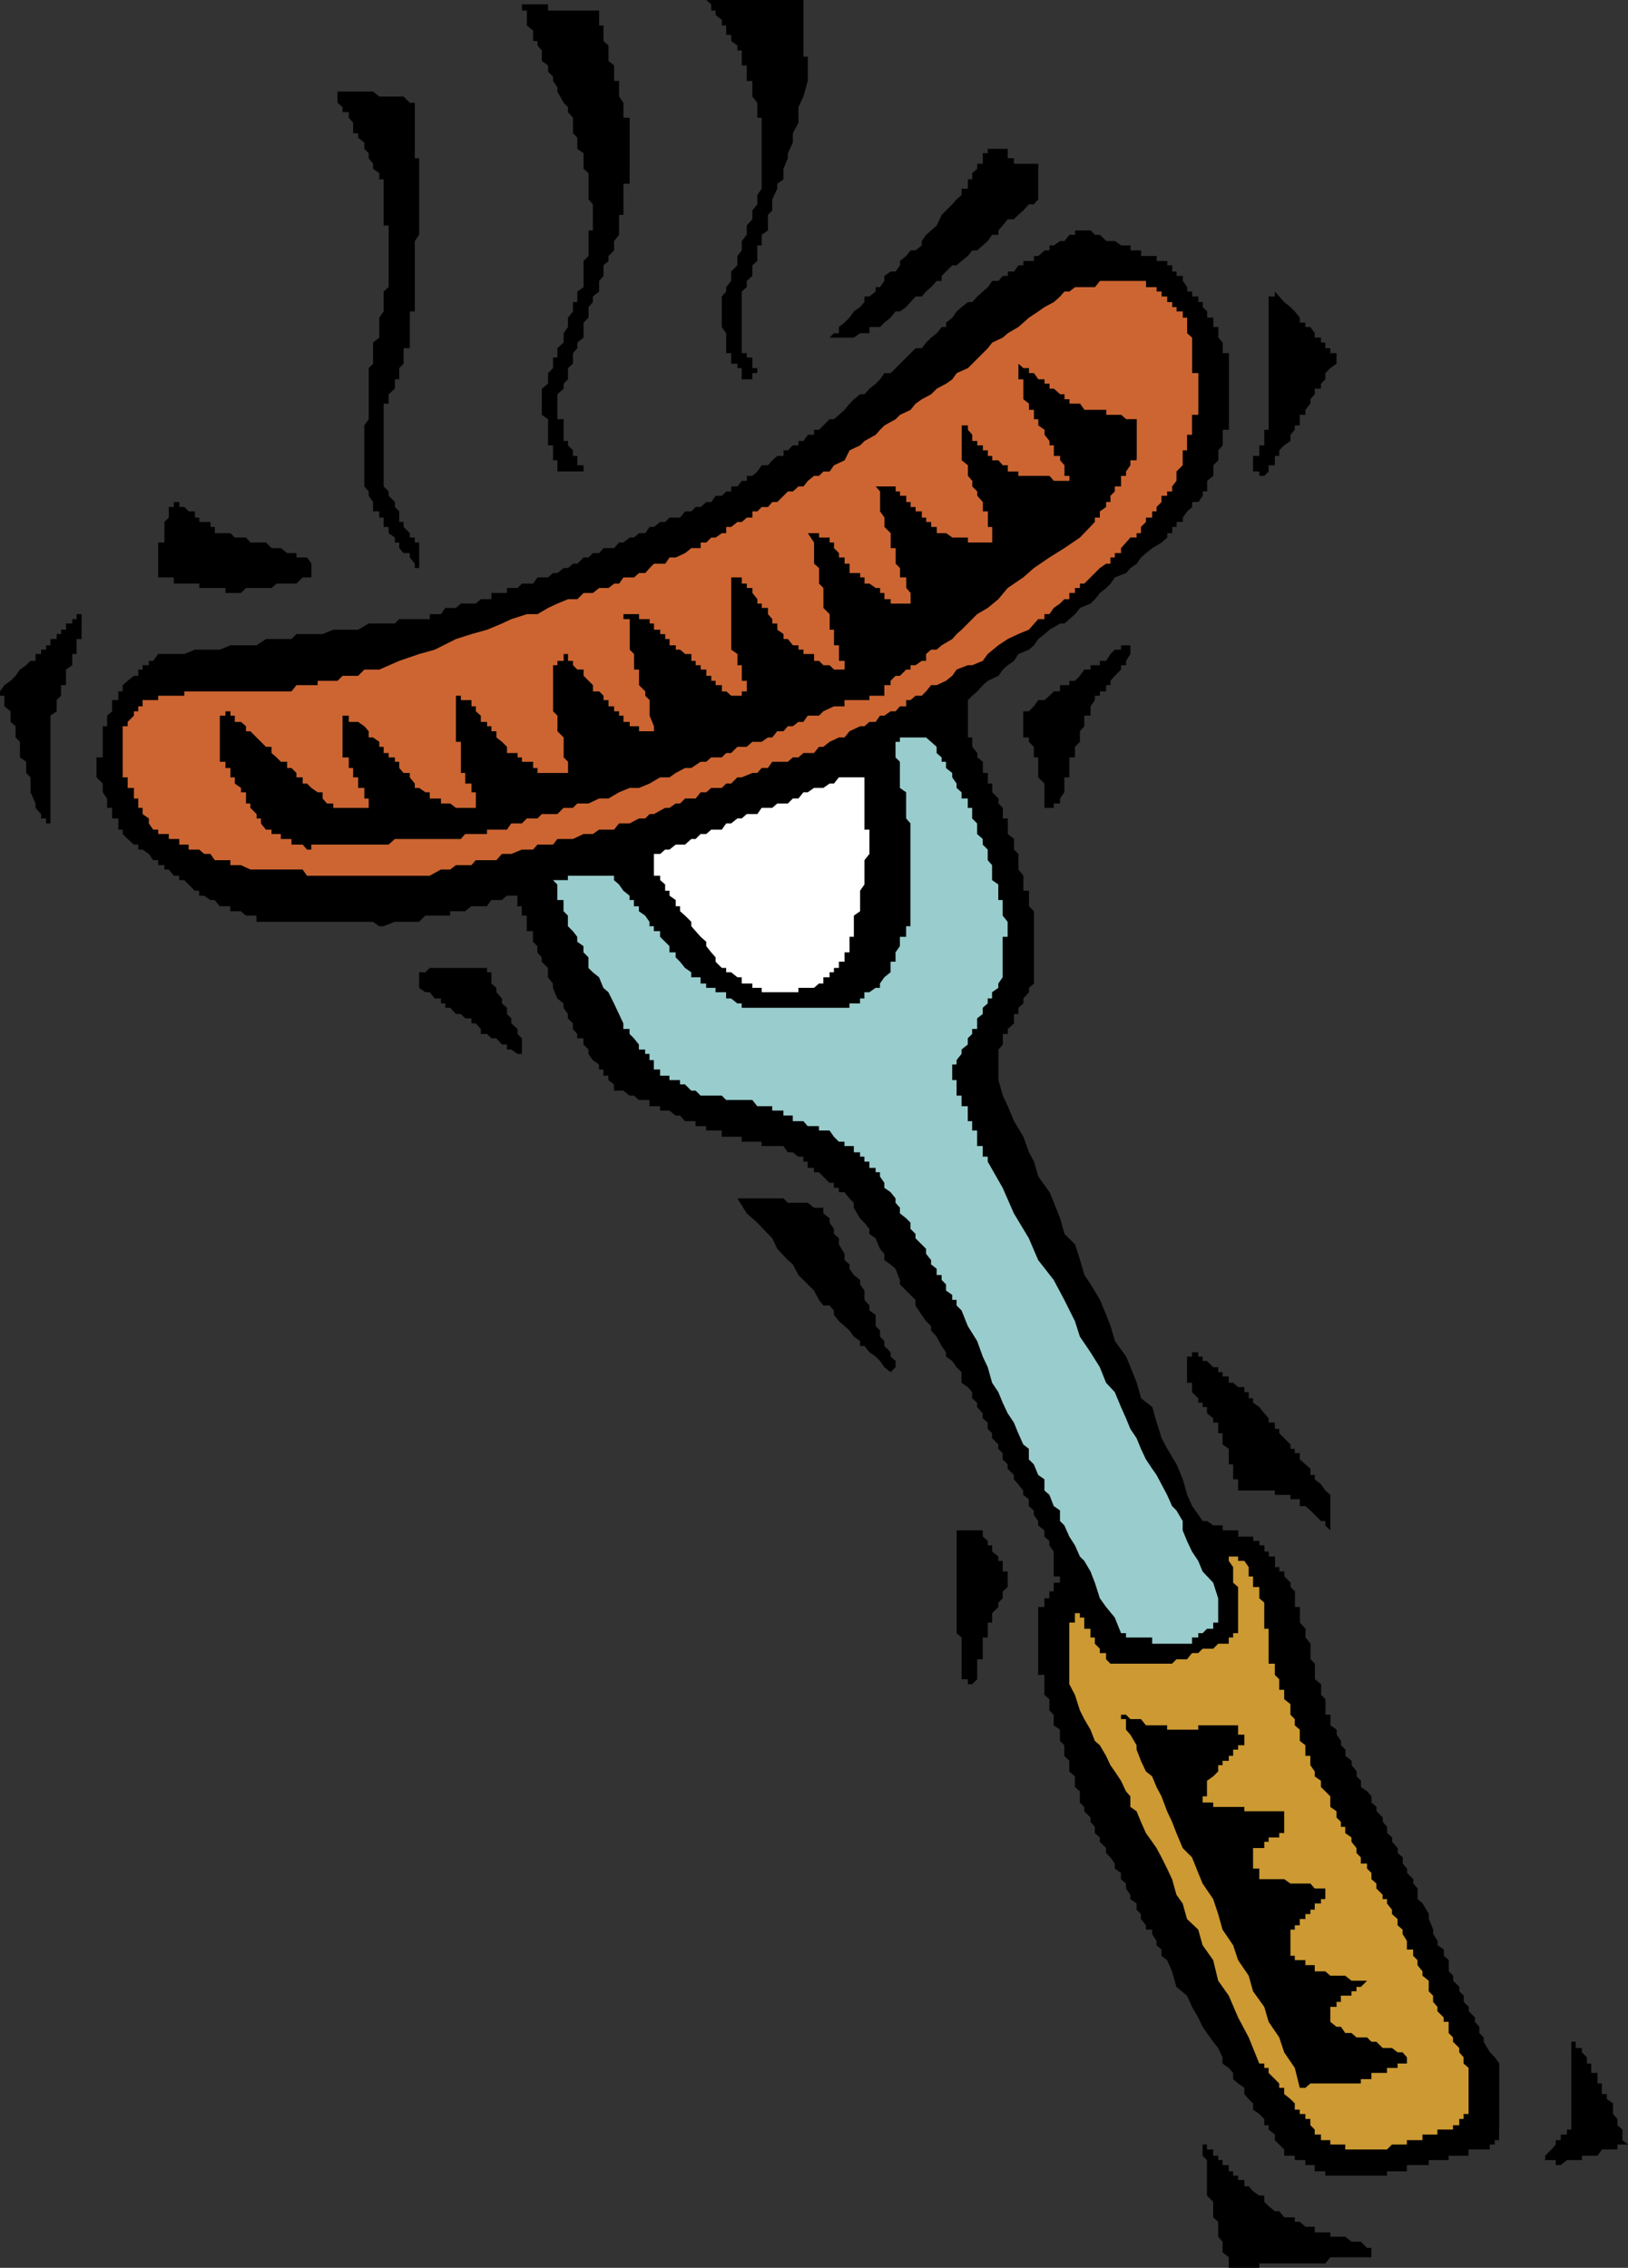 <?xml version="1.0" encoding="UTF-8" standalone="no"?>
<svg
   version="1.0"
   width="111.742mm"
   height="155.668mm"
   id="svg21"
   sodipodi:docname="Hot Dog - Grilled.wmf"
   xmlns:inkscape="http://www.inkscape.org/namespaces/inkscape"
   xmlns:sodipodi="http://sodipodi.sourceforge.net/DTD/sodipodi-0.dtd"
   xmlns="http://www.w3.org/2000/svg"
   xmlns:svg="http://www.w3.org/2000/svg">
  <rect width="100%" height="100%" fill="#333333" stroke="none"/>
  <sodipodi:namedview
     id="namedview21"
     pagecolor="#ffffff"
     bordercolor="#000000"
     borderopacity="0.25"
     inkscape:showpageshadow="2"
     inkscape:pageopacity="0.0"
     inkscape:pagecheckerboard="0"
     inkscape:deskcolor="#d1d1d1"
     inkscape:document-units="mm" />
  <defs
     id="defs1">
    <pattern
       id="WMFhbasepattern"
       patternUnits="userSpaceOnUse"
       width="6"
       height="6"
       x="0"
       y="0" />
  </defs>
  <path
     style="fill:#000000;fill-opacity:1;fill-rule:evenodd;stroke:none"
     d="m 422.333,556.358 h -1.454 -1.293 v 1.293 h -1.131 -1.616 -1.293 l -1.131,1.616 h -1.616 -1.131 -1.293 v 1.131 h -1.616 -1.131 -1.131 l -1.616,1.293 h -1.293 V 560.398 h -1.131 -1.616 -1.131 1.131 v -1.131 l 1.616,-1.616 1.131,-1.293 v -1.131 h 1.293 v -1.454 h 1.616 v -1.293 h 1.131 v -1.131 -1.616 -1.293 -1.131 -1.616 -1.131 -1.293 -1.616 -1.131 -1.131 -1.616 -1.293 -1.131 -1.616 -1.293 -1.131 -1.616 -1.131 1.131 h 1.131 v 1.616 h 1.616 v 1.131 l 1.293,1.293 v 1.616 h 1.131 v 1.131 1.293 h 1.616 v 1.616 1.131 h 1.131 v 1.131 1.616 h 1.293 v 1.293 l 1.616,1.131 v 1.616 1.131 l 1.131,1.293 v 1.616 l 1.293,1.131 v 2.747 z"
     id="path1" />
  <path
     style="fill:#000000;fill-opacity:1;fill-rule:evenodd;stroke:none"
     d="m 388.889,552.48 v 1.293 1.454 h -1.131 v 1.131 h -1.293 v 1.293 h -1.616 -1.131 -1.131 -1.616 v 1.616 h -1.293 -1.131 -1.616 -1.131 v 1.131 h -1.293 -1.616 -1.131 -1.131 v 1.293 h -1.616 -1.293 -1.131 -1.616 v 1.616 h -1.131 -1.293 -1.454 -1.293 v 1.131 h -1.131 -1.616 -1.293 -1.131 -1.616 -1.131 -1.293 -1.616 -1.131 -1.131 -1.616 -1.293 v -1.131 h -1.131 -1.616 v -1.616 h -1.131 -1.293 V 560.398 h -1.454 -1.293 v -1.131 h -1.131 -1.616 v -1.616 l -1.293,-1.293 -1.131,-1.131 v -1.454 l -1.616,-1.293 v -1.131 h -1.131 v -1.616 l -1.293,-1.293 -1.616,-1.131 v -1.616 l -1.131,-1.131 -1.131,-1.293 v -1.616 l -1.616,-1.131 -1.293,-1.131 v -1.616 l -1.131,-1.293 -1.616,-1.131 v -1.616 l -1.131,-2.424 -1.293,-1.616 -1.616,-2.262 -1.131,-1.616 -1.131,-2.424 -1.616,-2.747 -1.293,-2.909 -2.747,-2.262 -1.131,-4.04 -1.293,-2.909 -1.454,-1.131 v -1.616 l -1.293,-1.131 v -1.131 l -1.131,-1.778 v -1.131 h -1.616 v -1.131 l -1.293,-1.616 v -1.293 l -1.131,-1.131 v -1.616 l -1.616,-1.131 v -1.131 l -1.131,-1.616 v -1.293 l -1.293,-1.131 v -1.616 l -1.616,-1.131 v -1.293 l -1.131,-1.616 -1.131,-1.131 v -1.293 l -1.616,-1.616 v -1.131 l -1.293,-1.131 v -1.616 l -1.131,-1.293 v -1.131 l -1.616,-1.616 v -1.131 l -1.131,-1.131 v -1.616 -1.293 l -1.293,-1.131 v -1.616 -1.131 l -1.454,-1.293 v -1.616 -1.131 l -1.293,-1.293 v -1.616 -1.131 l -1.131,-1.131 v -1.616 -1.293 l -1.616,-1.131 v -1.616 -1.131 l -1.131,-1.131 v -1.616 -1.293 l -1.293,-1.131 v -1.293 -1.454 -1.293 -1.131 h -1.616 v -1.616 -1.293 -1.131 -1.616 -1.131 -1.293 -1.616 -1.131 -1.131 -1.616 -1.293 -1.131 -1.616 h 1.616 v -1.131 -1.131 h 1.293 v -1.778 h 1.131 v -1.131 -1.131 h 1.616 v -1.616 h -1.616 v -1.293 -1.131 -1.616 -1.131 -1.293 l -1.131,-1.616 v -1.131 l -1.293,-1.131 v -1.616 l -1.616,-1.293 v -1.131 l -1.131,-1.616 v -1.131 l -1.293,-1.131 v -1.778 l -1.454,-1.131 v -1.131 l -1.293,-1.616 -1.131,-1.293 v -1.131 l -1.616,-1.616 v -1.131 l -1.293,-1.293 v -1.616 l -1.131,-1.131 v -1.131 l -1.616,-1.616 v -1.293 l -1.131,-1.131 v -1.616 l -1.293,-1.131 v -1.293 l -1.454,-1.616 v -1.131 l -1.293,-1.131 v -1.616 l -1.131,-1.293 -1.616,-1.131 v -2.747 l -1.293,-1.293 -1.131,-1.616 -1.616,-1.131 v -1.131 l -1.131,-1.616 -1.293,-2.424 -1.454,-1.616 v -1.131 l -1.293,-1.293 -1.131,-1.616 -1.616,-2.424 v -1.454 l -1.293,-1.293 -1.131,-1.131 -1.616,-1.616 v -1.131 l -1.131,-2.909 -1.293,-1.131 -1.616,-1.131 v -1.616 l -1.131,-1.293 -1.131,-2.747 -1.616,-1.131 v -1.293 l -1.293,-1.616 -1.131,-1.131 -1.616,-2.747 v -1.293 l -1.131,-1.131 -1.293,-1.616 h -1.454 v -1.131 h -1.293 v -1.293 h -1.131 l -1.616,-1.616 -1.131,-1.131 h -1.293 v -1.131 h -1.616 v -1.616 h -1.131 v -1.293 h -1.293 l -1.454,-1.131 h -1.293 l -1.131,-1.616 h -1.616 -1.293 -1.131 -1.616 v -1.131 h -1.131 -1.293 -1.454 -1.293 v -1.293 h -1.131 -1.616 -1.293 -1.131 v -1.616 h -1.616 -1.131 -1.293 v -1.131 h -1.454 -1.293 v -1.293 h -1.131 -1.616 l -1.293,-1.454 h -1.131 l -1.616,-1.293 h -1.131 -1.293 v -1.131 h -1.616 -1.131 v -1.616 h -1.131 -1.616 l -1.293,-1.131 h -1.131 l -1.616,-1.293 h -1.131 -1.293 v -1.616 l -1.454,-1.131 v -1.131 h -1.293 v -1.616 h -1.131 v -1.293 l -1.616,-1.131 -1.131,-1.616 v -1.131 l -1.293,-1.293 v -1.616 h -1.616 v -1.131 l -1.131,-1.293 v -1.454 l -1.293,-1.293 v -1.131 l -1.131,-1.616 v -1.131 l -1.616,-1.293 -1.131,-2.747 v -1.131 l -1.293,-1.616 v -2.424 l -1.616,-1.616 v -1.131 l -1.131,-1.293 v -1.616 l -1.131,-1.131 v -1.293 -1.454 h -1.616 v -1.293 -1.131 -1.616 h -1.293 v -1.131 -1.293 h -1.131 v -1.616 -1.131 h -1.616 -1.131 l -1.293,1.131 h -1.454 -1.293 l -1.131,1.616 h -1.616 -1.293 -1.131 l -1.616,1.293 h -1.131 -1.293 -1.454 v 1.131 h -1.293 -1.131 -1.616 -1.293 -1.131 l -1.616,1.616 h -1.131 -1.293 -1.616 -1.131 -1.131 l -2.908,1.131 h -1.131 l -1.616,-1.131 h -1.131 -1.131 -1.616 -1.293 -1.131 -1.616 -1.293 -1.131 -1.616 -1.131 -1.293 -1.616 -1.131 -1.131 -1.616 -1.293 -1.131 -1.616 -1.131 -1.293 -1.454 -1.293 -1.131 v -1.616 h -1.616 -1.131 l -1.293,-1.131 h -1.616 -1.131 v -1.293 h -1.293 -1.454 l -1.293,-1.616 h -1.131 l -1.616,-1.131 h -1.293 v -1.293 h -1.131 l -1.616,-1.616 -1.131,-1.131 h -1.293 v -1.131 H 45.077 L 43.784,225.581 H 42.653 v -1.131 h -1.616 v -1.293 h -1.293 l -1.131,-1.616 -1.616,-1.131 h -1.131 v -1.293 h -1.131 l -1.616,-1.454 -1.293,-1.293 v -1.131 h -1.131 v -1.616 -1.293 h -1.616 v -1.131 -1.616 h -1.293 v -1.131 -1.293 l -1.131,-1.616 v -1.131 -1.131 l -1.616,-1.616 v -1.131 -1.293 -1.616 -1.131 h 1.616 v -1.131 -1.616 -1.293 -1.131 -1.616 -1.293 h 1.131 v -1.131 -1.616 l 1.293,-1.131 v -1.293 -1.616 h 1.616 v -1.131 -1.131 h 1.131 v -1.616 l 1.293,-1.131 1.616,-1.293 h 1.131 v -1.616 h 1.131 v -1.131 h 1.616 v -1.131 h 1.131 l 1.293,-1.778 h 2.747 2.747 1.293 l 2.747,-1.131 h 2.423 1.616 2.423 l 2.747,-1.131 h 1.131 2.908 2.747 l 2.423,-1.616 h 1.454 2.423 2.747 l 1.293,-1.293 h 2.747 2.747 1.293 l 2.747,-1.131 h 2.423 1.616 2.423 l 2.747,-1.616 h 1.131 2.747 2.908 l 1.131,-1.131 h 2.747 2.423 2.747 v -1.293 h 1.293 1.616 l 1.131,-1.616 h 1.293 1.454 l 1.293,-1.131 h 1.131 1.616 1.131 l 1.293,-1.131 h 1.616 1.131 v -1.616 h 1.293 1.454 1.293 v -1.293 h 1.131 1.616 l 1.131,-1.131 h 1.293 1.616 l 1.131,-1.616 h 1.131 1.616 l 1.293,-1.131 h 1.131 l 1.616,-1.293 h 1.131 l 1.293,-1.131 h 1.131 l 1.616,-1.616 h 1.293 l 1.131,-1.131 h 1.616 l 1.131,-1.293 h 2.747 l 1.293,-1.454 h 1.131 l 1.616,-1.293 h 1.131 l 1.293,-1.131 h 1.616 l 1.131,-1.616 h 1.131 l 1.616,-1.293 h 1.293 l 1.131,-1.131 h 2.747 l 1.293,-1.616 h 1.616 l 1.131,-1.131 h 1.293 l 1.454,-1.293 h 1.293 l 1.131,-1.616 h 1.616 l 1.131,-1.131 h 1.293 v -1.293 h 1.616 l 1.131,-1.454 h 1.293 v -1.293 h 1.454 l 1.293,-1.131 1.131,-1.616 h 1.616 l 1.131,-1.293 1.293,-1.131 h 1.616 v -1.454 h 1.131 l 1.293,-1.293 h 1.454 v -1.131 h 1.293 l 1.131,-1.616 h 1.616 v -1.293 h 1.293 l 1.131,-1.131 1.616,-1.616 h 1.131 l 1.293,-1.131 1.454,-1.293 1.293,-1.616 1.131,-1.131 1.616,-1.293 h 1.131 l 1.293,-1.454 1.616,-1.293 1.131,-1.131 1.131,-1.616 h 1.616 l 1.293,-1.293 1.131,-1.131 1.616,-1.616 1.131,-1.131 1.293,-1.293 h 1.616 l 1.131,-1.454 1.293,-1.293 1.454,-1.131 1.293,-1.616 h 1.131 v -1.131 l 1.616,-1.293 1.131,-1.616 1.293,-1.131 1.616,-1.293 h 1.131 l 1.293,-1.454 1.454,-1.293 1.293,-1.131 1.131,-1.616 h 1.616 l 1.131,-1.293 h 1.293 v -1.131 h 1.616 l 1.131,-1.616 h 1.293 v -1.131 h 1.454 1.293 V 66.414 h 1.131 l 1.616,-1.454 h 1.293 v -1.293 h 1.131 l 1.616,-1.131 h 1.131 l 1.293,-1.616 h 1.454 v -1.131 h 1.293 1.131 1.616 l 1.131,1.131 h 1.293 l 1.616,1.616 h 1.131 1.131 l 1.616,1.131 h 1.293 1.131 v 1.293 h 1.616 1.131 v 1.454 h 1.293 1.616 1.131 v 1.293 h 1.293 1.454 v 1.131 h 1.293 v 1.616 h 1.131 v 1.131 h 1.616 v 1.293 l 1.131,1.616 v 1.131 h 1.293 v 1.293 h 1.616 v 1.454 h 1.131 v 1.293 l 1.131,1.131 v 1.616 h 1.616 v 1.293 1.131 h 1.293 v 1.616 1.131 l 1.131,1.293 v 1.454 1.293 h 1.616 v 1.131 1.616 1.131 1.293 1.616 1.131 1.293 1.454 1.293 1.131 1.616 1.293 1.131 1.616 1.131 h -1.616 v 1.293 1.616 1.131 l -1.131,1.293 v 1.454 1.131 l -1.293,1.293 v 1.616 1.131 l -1.616,1.293 v 1.454 1.293 h -1.131 v 1.131 l -1.131,1.616 h -1.616 v 1.293 l -1.293,1.131 -1.131,1.616 v 1.131 h -1.616 v 1.293 h -1.131 v 1.616 h -1.293 v 1.131 l -1.454,1.293 -2.423,1.454 -1.616,1.293 -1.293,1.131 -1.131,1.616 -1.616,1.131 -1.131,1.293 -2.908,1.131 -1.131,1.616 -1.131,1.131 -1.616,1.293 -1.293,1.616 -1.131,1.131 -2.747,1.131 -1.293,1.616 -1.454,1.293 -1.293,1.131 h -1.131 l -2.747,1.616 -1.293,1.131 -1.616,1.293 -1.131,1.616 -1.293,1.131 -2.747,1.131 -1.131,1.778 -1.616,1.131 -1.293,1.131 -1.131,1.616 -2.747,1.293 -1.293,1.131 -1.454,1.616 -1.293,1.131 -1.131,1.131 v 1.616 1.293 1.131 1.616 1.131 1.293 1.616 h 1.131 v 1.131 1.293 l 1.293,1.616 v 1.131 l 1.454,1.131 v 1.616 1.293 h 1.293 v 1.131 1.616 h 1.131 v 1.131 1.131 l 1.616,1.616 v 1.293 l 1.131,1.131 v 1.616 1.131 h 1.293 v 1.293 1.616 1.131 l 1.616,1.293 v 1.454 1.293 l 1.131,1.131 v 1.616 1.293 1.131 l 1.293,1.616 v 1.131 1.131 1.616 h 1.454 v 1.293 1.131 1.616 l 1.293,1.293 v 1.131 1.616 1.131 1.293 1.454 1.293 1.131 1.616 1.293 1.131 1.616 1.131 1.293 1.616 l -1.293,1.131 v 1.131 l -1.454,1.616 v 1.293 l -1.293,1.131 v 1.616 h -1.131 v 1.131 1.293 l -1.616,1.454 v 1.293 h -1.293 v 1.131 1.616 l -1.131,1.293 v 1.131 1.616 1.131 1.293 1.616 1.131 l 1.131,4.04 1.293,2.747 1.616,3.878 2.423,4.04 1.454,4.04 1.293,2.424 1.131,3.878 2.908,4.04 1.131,2.747 1.616,4.04 1.131,4.04 2.747,2.747 1.293,4.04 1.131,3.878 1.616,2.424 2.423,4.04 1.616,3.878 1.131,2.909 1.131,3.878 2.908,4.04 1.131,2.747 1.616,4.04 1.131,4.04 2.908,2.262 1.131,4.04 1.293,4.04 1.454,2.747 2.423,4.04 1.616,3.878 1.131,4.04 1.293,2.909 2.747,3.878 h 1.131 l 1.616,1.131 h 1.293 1.131 v 1.293 h 1.616 1.131 1.293 v 1.616 h 1.616 1.131 1.131 v 1.131 h 1.616 v 1.131 h 1.293 v 1.616 h 1.131 v 1.293 h 1.616 v 1.131 1.616 h 1.131 v 1.131 h 1.293 v 1.293 l 1.616,1.616 v 1.131 l 1.131,1.131 v 1.778 1.131 1.131 h 1.293 v 1.616 1.131 1.293 l 1.454,1.616 v 1.131 1.131 l 1.293,1.616 v 1.293 1.131 1.616 l 1.131,1.131 v 1.293 1.616 1.131 l 1.616,1.293 v 1.454 1.293 l 1.131,1.131 v 1.293 1.616 1.131 h 1.293 v 1.131 1.616 l 1.616,1.131 v 1.293 l 1.131,1.616 v 1.131 l 1.131,1.131 v 1.616 l 1.616,1.293 v 1.131 l 1.293,1.616 v 1.293 l 1.131,1.131 v 1.616 l 1.616,1.131 1.131,1.293 v 1.616 l 1.293,1.131 v 1.131 l 1.616,1.616 v 1.131 l 1.131,1.293 v 1.616 l 1.293,1.131 v 1.131 l 1.454,1.616 v 1.293 l 1.293,1.131 v 1.616 l 1.131,1.293 v 1.131 l 1.616,1.616 v 1.131 l 1.131,1.293 v 2.747 l 1.293,1.131 1.616,2.747 v 1.293 l 1.131,2.747 v 1.131 l 1.131,1.778 v 1.131 l 1.616,1.131 v 1.616 l 1.293,1.131 v 1.293 1.616 l 1.131,1.131 v 1.293 l 1.616,1.616 v 1.131 l 1.131,1.131 v 1.616 l 1.293,1.293 v 1.131 l 1.616,1.616 v 1.131 l 1.131,1.293 v 1.616 l 1.131,1.131 v 1.131 l 1.616,2.747 1.293,1.293 1.131,1.616 v 2.424 1.616 1.131 1.131 1.616 1.293 1.131 1.616 1.131 1.293 1.616 z"
     id="path2" />
  <path
     style="fill:#cc9932;fill-opacity:1;fill-rule:evenodd;stroke:none"
     d="m 380.973,548.44 h -1.293 v 1.293 h -1.131 v 1.616 h -1.616 v 1.131 h -1.131 -1.293 -1.616 v 1.293 h -1.131 -1.131 -1.616 v 1.454 h -1.293 -1.131 -1.616 v 1.131 h -1.131 -1.293 -1.454 l -1.293,1.293 h -1.131 -1.616 -1.293 -1.131 -1.616 -1.131 -1.293 -1.616 v -1.293 h -1.131 -1.131 -1.616 v -1.131 h -1.293 -1.131 v -1.454 h -1.616 v -1.293 l -1.131,-1.131 v -1.616 h -1.293 v -1.293 h -1.454 v -1.131 h -1.293 v -1.616 l -1.131,-1.131 -1.616,-1.293 v -1.616 h -1.293 v -1.131 l -1.131,-1.131 -1.616,-1.616 v -1.293 h -1.131 v -1.131 h -1.293 l -2.747,-6.787 -2.747,-5.171 -2.423,-5.656 -2.747,-3.878 -1.293,-5.333 -2.747,-3.878 -1.131,-4.04 -2.908,-2.747 -1.131,-4.04 -1.616,-2.262 -1.131,-4.04 -1.293,-2.747 -1.454,-2.909 -1.293,-2.424 -1.131,-1.616 -1.616,-2.262 -1.293,-2.909 -1.131,-2.747 -1.616,-1.131 v -2.747 l -1.131,-1.293 -1.293,-2.747 -1.616,-2.424 -1.131,-1.616 -1.131,-2.424 -1.616,-2.747 -1.293,-1.131 -1.131,-2.909 -1.616,-2.747 -1.131,-2.262 -1.293,-4.04 -1.454,-2.747 v -1.293 -1.131 -1.616 -1.293 -1.131 -1.616 -1.131 -1.293 -1.616 -1.131 -1.131 -1.616 h 1.454 v -1.293 -1.131 h 1.293 v 1.131 h 1.131 v 1.293 1.616 h 1.616 v 1.131 1.131 h 1.131 v 1.616 l 1.293,1.293 v 1.131 h 1.616 v 1.616 l 1.131,1.131 h 1.131 1.616 1.293 1.131 1.616 1.131 1.293 1.616 1.131 1.293 1.454 1.293 l 1.131,-1.131 h 1.616 1.131 l 1.293,-1.616 h 1.616 l 1.131,-1.131 h 1.131 1.616 l 1.293,-1.293 h 1.131 1.616 v -1.616 h 1.131 v -1.131 h 1.293 v -1.131 -1.616 -1.293 -1.131 -1.616 -1.131 -1.131 -1.778 -1.131 l -1.293,-1.131 v -1.616 -1.293 -1.131 l -1.131,-1.616 v -1.131 h 1.131 1.293 v 1.131 h 1.616 l 1.131,1.616 v 1.131 1.293 h 1.131 v 1.616 1.131 h 1.616 v 1.131 1.778 l 1.293,1.131 v 1.131 1.616 1.131 1.293 1.616 h 1.131 v 1.131 1.131 1.616 1.293 1.131 1.616 1.131 h 1.616 v 1.293 1.616 l 1.131,1.131 v 1.293 1.454 h 1.293 v 1.293 1.131 l 1.616,1.293 v 1.616 1.131 l 1.131,1.131 v 1.616 l 1.293,1.131 v 1.293 1.616 l 1.454,1.131 v 1.131 1.616 h 1.293 v 1.293 1.131 l 1.131,1.616 v 1.293 l 1.616,1.131 v 1.616 l 1.131,1.131 1.293,1.293 v 1.616 1.131 l 1.616,1.131 v 1.616 l 1.131,1.131 v 1.293 h 1.131 v 1.616 l 1.616,1.131 v 1.131 l 1.293,1.616 v 1.293 l 1.131,1.131 v 1.616 h 1.616 v 1.293 l 1.131,1.131 v 1.616 l 1.293,1.131 v 1.293 l 1.616,1.616 v 1.131 h 1.131 v 1.131 l 1.293,1.616 v 1.131 l 1.454,1.293 v 1.616 l 1.293,1.131 v 1.131 l 1.131,1.778 v 1.131 1.131 h 1.616 v 1.616 l 1.131,1.131 v 1.293 l 1.293,1.616 v 1.131 l 1.616,1.293 v 1.616 1.131 l 1.131,1.131 v 1.616 l 1.131,1.293 v 1.131 l 1.616,1.616 v 1.131 h 1.293 v 1.293 1.616 l 1.131,1.131 v 1.131 l 1.616,1.616 v 1.131 l 1.131,1.293 v 1.616 l 1.293,1.131 v 1.293 1.616 1.131 1.131 1.616 1.293 1.131 1.616 z"
     id="path3" />
  <path
     style="fill:#000000;fill-opacity:1;fill-rule:evenodd;stroke:none"
     d="m 363.847,535.351 h -1.293 v 1.131 h -1.454 -1.293 v 1.293 h -1.131 -1.616 -1.293 v 1.616 h -1.131 -1.616 v 1.131 h -1.131 -1.293 -1.616 -1.131 -1.131 -1.616 -1.293 -1.131 -1.616 -1.131 l -1.293,1.131 h -1.454 l -1.293,-5.171 -2.747,-4.04 -1.293,-3.878 -2.747,-4.04 -1.131,-3.878 -2.908,-4.04 -1.131,-4.04 -2.747,-4.04 -1.293,-3.878 -2.747,-4.04 -1.131,-4.04 -1.293,-3.878 -2.747,-4.04 -1.131,-2.747 -1.616,-4.04 -2.423,-2.424 -1.616,-3.878 -1.131,-2.909 -1.293,-2.747 -1.454,-3.878 -1.293,-2.424 -1.131,-2.747 -1.616,-1.293 -1.293,-2.747 -1.131,-2.909 v -1.131 l -1.616,-2.747 -1.131,-1.293 v -1.131 -1.616 h -1.293 v -1.131 h 1.293 l 1.131,1.131 h 1.616 1.131 l 1.293,1.616 h 1.616 1.131 1.293 1.454 v 1.131 h 1.293 1.131 1.616 1.131 1.293 1.616 v -1.131 h 1.131 1.131 1.616 1.293 1.131 1.616 1.131 1.293 v 1.131 1.293 h 1.616 v 1.616 1.131 h -1.616 v 1.131 h -1.293 v 1.616 h -1.131 v 1.293 h -1.616 v 1.131 h -1.131 v 1.616 l -1.293,1.293 -1.616,1.131 v 1.616 1.131 1.293 h -1.131 v 1.616 h 1.131 1.616 v 1.131 h 1.293 1.131 1.616 1.131 1.293 1.616 v 1.131 h 1.131 1.131 1.616 1.293 1.131 1.616 1.131 1.293 v 1.616 1.131 1.293 1.616 h -1.293 v 1.131 h -1.131 -1.616 v 1.131 h -1.131 v 1.616 h -1.293 -1.616 v 1.293 1.131 1.616 1.293 h 1.616 v 1.131 1.616 h 1.293 1.131 1.616 1.131 1.293 l 1.616,1.131 h 1.131 1.293 1.454 1.293 l 1.131,1.293 h 1.616 1.131 v 1.616 1.131 h -1.131 v 1.131 h -1.616 v 1.616 h -1.131 v 1.131 h -1.293 v 1.293 h -1.454 v 1.616 h -1.293 v 1.131 h -1.131 v 1.131 1.778 1.131 1.131 1.616 h 1.131 v 1.131 h 1.293 1.454 v 1.293 h 1.293 1.131 v 1.616 h 1.616 1.131 l 1.293,1.131 h 1.616 1.131 1.131 l 1.616,1.293 h 1.293 1.131 1.616 l -1.616,1.616 h -1.131 v 1.131 h -1.293 v 1.131 h -1.616 -1.131 v 1.616 h -1.131 v 1.293 h -1.616 v 1.131 1.616 1.131 l 1.616,1.293 h 1.131 l 1.131,1.616 h 1.616 l 1.293,1.131 h 1.131 1.616 l 1.131,1.131 h 1.293 l 1.616,1.616 h 1.131 1.293 l 1.454,1.131 h 1.293 l 1.131,1.293 v 1.616 z"
     id="path4" />
  <path
     style="fill:#000000;fill-opacity:1;fill-rule:evenodd;stroke:none"
     d="m 355.768,585.606 h -1.131 -1.616 -1.131 -1.293 -1.616 -1.131 -1.131 -1.616 l -1.293,1.616 h -1.131 -1.616 -1.131 -1.293 -1.454 -1.293 -1.131 -1.616 -1.293 -1.131 -1.616 -1.131 -1.293 v 1.131 h -1.616 -1.131 -1.131 -1.616 -1.293 -1.131 v -1.131 -1.616 l -1.616,-1.293 v -1.131 -1.616 l -1.131,-1.293 v -1.131 -1.454 -1.293 l -1.293,-1.131 v -1.616 -1.293 -1.131 l -1.616,-1.616 v -1.131 -1.293 -1.616 -1.131 -1.131 -1.616 -1.293 l -1.131,-1.131 v -1.616 -1.293 -1.131 1.131 h 1.131 v 1.293 h 1.616 v 1.616 h 1.293 v 1.131 h 1.131 v 1.293 h 1.616 v 1.616 h 1.131 v 1.131 h 1.293 v 1.131 h 1.616 v 1.616 h 1.131 l 1.131,1.293 1.616,1.131 h 1.293 v 1.616 l 1.131,1.131 1.616,1.293 h 1.131 l 1.293,1.616 h 1.616 1.131 v 1.131 h 1.293 l 1.454,1.293 h 1.293 1.131 v 1.454 h 1.616 1.131 1.293 v 1.131 h 1.616 1.131 1.131 l 1.616,1.293 h 1.293 1.131 l 1.616,1.616 h 1.131 v 1.131 z"
     id="path5" />
  <path
     style="fill:#000000;fill-opacity:1;fill-rule:evenodd;stroke:none"
     d="m 345.105,397.029 -1.293,-1.293 v -1.131 h -1.131 l -1.616,-1.616 -1.131,-1.131 -1.293,-1.131 h -1.454 v -1.778 h -1.293 -1.131 v -1.131 h -1.616 -1.293 -1.131 v -1.131 h -1.616 -1.131 -1.293 -1.616 -1.131 -1.131 -1.616 v -1.616 -1.293 h -1.293 v -1.131 -1.616 -1.131 h -1.131 v -1.293 -1.616 -1.131 l -1.616,-1.131 v -1.616 -1.293 h -1.131 v -1.131 -1.616 h -1.293 v -1.131 l -1.616,-1.293 v -1.616 h -1.131 v -1.131 h -1.131 v -1.131 l -1.616,-1.616 v -1.293 -1.131 h -1.293 v -1.616 -1.131 -1.293 -1.616 -1.131 h 1.293 v -1.131 h 1.616 v 1.131 h 1.131 v 1.131 h 1.131 l 1.616,1.616 h 1.293 v 1.293 h 1.131 v 1.131 h 1.616 v 1.616 h 1.131 l 1.293,1.131 h 1.616 v 1.293 h 1.131 v 1.616 h 1.131 v 1.131 l 1.616,1.131 1.293,1.616 1.131,1.293 v 1.131 h 1.616 v 1.616 h 1.131 v 1.131 l 1.293,1.293 1.616,1.616 v 1.131 h 1.131 v 1.131 h 1.293 v 1.616 l 1.454,1.293 1.293,1.131 v 1.616 h 1.131 v 1.131 l 1.616,1.293 1.131,1.616 1.293,1.131 v 1.131 1.778 1.131 1.131 1.616 1.131 z"
     id="path6" />
  <path
     style="fill:#000000;fill-opacity:1;fill-rule:evenodd;stroke:none"
     d="m 346.721,94.369 -1.616,1.131 -1.293,1.293 v 1.616 l -1.131,1.131 v 1.293 h -1.616 v 1.454 l -1.131,1.293 v 1.131 l -1.293,1.616 v 1.293 h -1.454 v 1.131 1.616 h -1.293 v 1.131 l -1.131,1.293 v 1.616 l -1.616,1.131 -1.293,1.293 v 1.454 h -1.131 v 1.131 1.293 h -1.616 v 1.616 l -1.131,1.131 h -1.293 v -1.131 h -1.616 -1.131 1.131 v -1.616 -1.293 -1.131 h 1.616 v -1.454 -1.293 h 1.293 v -1.131 -1.616 -1.293 h 1.131 v -1.131 -1.616 -1.131 -1.293 -1.616 -1.131 -1.293 -1.454 -1.293 -1.131 -1.616 -1.293 -1.131 -1.616 -1.131 -1.293 -1.454 -1.293 -1.131 -1.616 -1.131 -1.293 -1.616 -1.131 -1.293 -1.454 h 1.616 v -1.293 l 1.131,1.293 1.293,1.454 1.616,1.293 1.131,1.131 1.293,1.616 v 1.293 h 1.454 v 1.131 h 1.293 l 1.131,1.616 v 1.131 h 1.616 v 1.293 h 1.131 v 1.454 h 1.293 v 1.293 h 1.616 v 1.131 z"
     id="path7" />
  <path
     style="fill:#99cccc;fill-opacity:1;fill-rule:evenodd;stroke:none"
     d="m 316.023,420.945 h -1.293 v 1.616 h -1.616 l -1.131,1.131 h -1.131 v 1.131 h -1.616 v 1.616 h -1.293 -1.131 -1.616 -1.131 -1.293 -1.454 -1.293 -1.131 v -1.616 h -1.616 -1.293 -1.131 -1.616 -1.131 v -1.131 h -1.293 l -1.616,-4.04 -2.262,-2.747 -1.616,-2.262 -1.293,-4.04 -1.131,-2.909 -1.616,-2.747 -1.131,-1.131 -1.293,-2.909 -1.454,-2.262 -1.293,-2.909 -1.131,-1.131 v -2.747 l -1.616,-1.131 -1.131,-2.909 -1.293,-1.131 v -2.909 l -1.616,-1.131 -1.131,-2.747 -1.293,-1.293 v -2.747 l -1.454,-1.131 -1.293,-2.909 -1.131,-2.747 -1.616,-2.424 -1.293,-2.747 -1.131,-2.747 -1.616,-2.424 -1.131,-4.04 -1.293,-2.747 -1.454,-4.04 -2.423,-3.878 -1.616,-4.04 -1.293,-1.293 v -1.454 h -1.131 v -1.293 l -1.616,-1.131 v -1.616 l -1.131,-1.131 v -1.293 h -1.293 v -1.616 l -1.454,-1.131 v -1.131 l -1.293,-1.616 v -1.293 l -1.131,-1.131 -1.616,-1.616 v -1.131 l -1.293,-1.293 v -1.616 l -1.131,-1.131 -1.616,-1.293 v -1.454 l -1.131,-1.293 v -1.131 l -1.293,-1.616 -1.616,-1.131 v -1.293 l -1.131,-1.616 v -1.131 h -1.131 v -1.131 h -1.616 v -1.616 h -1.293 v -1.293 h -1.131 v -1.131 h -1.616 v -1.616 h -1.131 -1.293 v -1.131 h -1.454 l -1.293,-1.293 -1.131,-1.616 h -1.616 -1.131 v -1.131 h -1.293 -1.616 l -1.131,-1.293 h -1.293 -1.454 v -1.454 h -1.293 -1.131 v -1.293 h -1.616 -1.293 v -1.131 h -1.131 -1.616 -1.131 l -1.293,-1.616 h -1.454 -1.293 -1.131 -1.616 -1.293 l -1.131,-1.131 h -1.616 -1.131 -1.293 -1.454 l -1.293,-1.293 h -1.131 l -1.616,-1.616 h -1.293 V 280.199 h -1.131 -1.616 v -1.131 h -1.131 -1.293 v -1.616 h -1.616 v -1.293 -1.131 h -1.131 v -1.616 h -1.131 v -1.131 h -1.616 v -1.293 l -1.293,-1.616 -1.131,-1.131 v -1.293 h -1.616 v -1.454 l -1.131,-2.424 -1.293,-2.747 -1.454,-2.909 -1.293,-1.131 -1.131,-2.747 -1.616,-1.293 -1.131,-1.131 v -2.747 l -1.293,-1.293 v -1.616 l -1.616,-1.131 v -1.293 l -1.131,-1.454 -1.293,-1.293 v -1.131 -1.616 l -1.131,-1.131 v -1.293 -1.616 h -1.616 v -1.131 -1.293 -1.616 l -1.131,-1.131 h 1.131 1.616 1.131 v -1.131 h 1.293 1.131 1.616 1.293 1.131 1.616 1.131 1.293 1.454 v 1.131 l 1.293,1.131 1.131,1.616 1.616,1.293 v 1.131 h 1.131 v 1.616 h 1.293 v 1.293 l 1.616,1.131 1.131,1.616 v 1.131 h 1.131 v 1.293 h 1.616 v 1.454 l 1.293,1.293 1.131,1.131 v 1.616 h 1.616 v 1.293 l 1.131,1.131 1.293,1.616 1.616,1.131 v 1.293 h 1.131 1.293 v 1.616 h 1.454 v 1.131 h 1.293 1.131 v 1.131 h 1.616 1.131 v 1.616 h 1.293 l 1.616,1.293 h 1.131 v 1.131 h 1.293 1.454 1.293 1.131 1.616 1.131 1.293 1.616 1.131 1.293 1.454 1.293 1.131 1.616 1.293 1.131 1.616 1.131 1.293 1.454 1.293 v -1.131 h 1.131 1.616 v -1.293 h 1.131 v -1.616 h 1.293 l 1.616,-1.131 h 1.131 v -1.131 l 1.131,-1.616 1.616,-1.293 v -1.131 -1.616 h 1.293 v -1.131 -1.293 l 1.131,-1.616 v -1.131 -1.293 h 1.616 v -1.454 -1.293 h 1.131 v -1.131 -1.616 -1.131 -1.293 -1.616 -1.131 -1.293 -1.616 -1.131 -1.131 -1.616 -1.131 -1.293 -1.616 -1.131 -1.293 -1.454 -1.293 -1.131 -1.616 l -1.131,-1.293 v -1.131 -1.616 -1.131 -1.293 -1.616 l -1.616,-1.131 v -1.131 -1.616 -1.131 -1.293 -1.616 l -1.131,-1.131 v -1.131 -1.616 -1.293 h 1.131 v -1.131 h 1.616 1.131 1.293 1.616 1.131 l 1.293,1.131 1.454,1.293 v 1.616 l 1.293,1.131 v 1.131 h 1.131 v 1.616 l 1.616,1.293 v 1.131 l 1.131,1.616 v 1.131 l 1.293,1.131 v 1.616 h 1.616 v 1.293 1.131 h 1.131 v 1.616 1.131 l 1.293,1.293 v 1.616 1.131 l 1.454,1.293 v 1.454 l 1.293,1.293 v 1.131 1.616 l 1.131,1.293 v 1.131 1.616 1.131 l 1.616,1.131 v 1.616 1.293 1.131 h 1.131 v 1.616 1.293 1.131 l 1.293,1.616 v 1.131 1.293 1.454 h -1.293 v 1.293 1.131 1.616 1.293 1.131 1.616 1.131 1.293 l -1.131,1.616 v 1.131 l -1.616,1.131 v 1.616 h -1.131 v 1.293 l -1.293,1.131 v 1.616 l -1.454,1.131 v 1.293 1.454 h -1.293 v 1.293 l -1.131,1.131 v 1.616 l -1.616,1.293 v 1.131 l -1.293,1.616 v 1.131 h -1.131 v 1.293 1.616 1.131 h 1.131 v 1.131 1.616 1.293 h 1.293 v 1.131 1.616 h 1.616 v 1.131 1.293 1.454 h 1.131 v 1.293 1.131 h 1.293 v 1.616 1.293 1.131 h 1.454 v 1.616 1.131 h 1.293 v 1.293 l 3.878,6.787 2.908,6.625 3.878,6.464 2.423,5.656 4.039,5.171 2.747,5.171 2.747,5.494 1.293,4.04 2.747,4.04 2.423,3.878 1.616,4.04 2.262,2.424 1.616,3.878 1.293,2.909 1.131,2.747 1.616,2.424 1.131,2.747 1.293,2.747 1.616,2.424 1.131,1.616 1.293,2.424 1.454,2.747 1.293,2.909 1.131,1.131 1.616,2.747 v 2.424 l 1.131,2.747 1.293,2.747 1.616,2.424 1.131,2.747 2.747,2.909 1.293,4.04 v 1.131 1.131 1.616 1.131 z"
     id="path8" />
  <path
     style="fill:#cc6532;fill-opacity:1;fill-rule:evenodd;stroke:none"
     d="m 310.853,107.62 h -1.616 v 1.131 1.616 1.131 1.293 h -1.293 v 1.616 1.131 1.293 h -1.131 v 1.454 1.131 1.293 l -1.616,1.616 v 1.131 1.293 l -1.131,1.454 v 1.293 h -1.293 v 1.131 h -1.454 v 1.616 l -1.293,1.293 v 1.131 h -1.131 v 1.616 h -1.616 v 1.131 l -1.293,1.293 v 1.616 h -1.131 v 1.131 h -1.616 l -1.131,1.293 -1.293,1.454 v 1.293 h -1.616 v 1.131 h -1.131 v 1.616 h -1.131 l -1.616,1.131 -1.293,1.293 -1.131,1.131 -1.616,1.616 h -1.131 v 1.131 h -1.293 v 1.293 h -1.454 v 1.616 h -1.293 l -1.131,1.131 -1.616,1.131 -1.131,1.616 h -1.293 v 1.293 h -1.616 l -2.423,2.747 -2.747,1.131 -2.747,1.293 -2.423,1.616 -2.747,2.262 -1.293,1.778 -2.747,1.131 h -1.131 l -2.908,1.131 -1.131,1.616 -1.616,1.293 -2.423,1.131 h -1.454 l -1.293,1.616 -1.131,1.131 H 237.502 l -1.293,1.131 h -1.131 v 1.616 h -1.616 l -1.131,1.293 h -1.293 l -1.616,1.131 h -1.131 l -1.131,1.616 h -1.616 l -1.293,1.131 h -1.131 l -2.747,1.293 -1.293,1.616 h -1.454 l -2.423,1.131 -1.616,1.293 h -1.131 l -1.293,1.616 h -2.747 l -1.293,1.131 h -1.454 l -1.293,1.131 h -1.131 -2.908 l -1.131,1.616 h -1.616 l -1.131,1.293 h -1.293 l -2.747,1.131 h -1.131 l -1.616,1.616 h -1.293 l -1.131,1.131 h -2.747 l -1.293,1.131 h -1.454 l -1.293,1.616 h -2.747 l -1.293,1.293 h -1.131 l -1.616,1.131 h -1.131 l -2.908,1.616 h -1.131 l -1.131,1.131 h -1.616 l -2.423,1.293 h -1.616 -1.131 l -1.293,1.616 h -1.454 -2.423 l -1.616,1.131 h -1.131 -1.293 l -2.747,1.293 h -1.293 -1.131 -1.616 l -1.131,1.454 h -2.908 -1.131 l -1.131,1.293 h -1.616 -1.293 l -2.747,1.131 h -1.131 -1.293 l -1.454,1.616 h -2.423 -1.616 -1.293 l -1.131,1.293 h -1.616 -2.423 l -1.454,1.131 h -1.293 -1.131 l -2.908,1.616 h -1.131 -1.616 -1.131 -1.293 -1.616 -1.131 -1.131 -1.616 -1.293 -1.131 -1.616 -1.131 -1.131 -1.616 -1.293 -1.131 -1.616 -1.293 -1.131 -2.747 -1.293 -2.747 l -1.131,-1.616 h -2.908 -2.747 -2.423 -2.747 -2.747 l -2.423,-1.131 h -1.616 -1.131 v -1.293 h -1.293 -1.454 -1.293 l -1.131,-1.616 h -1.616 l -1.293,-1.131 h -1.131 -1.616 v -1.293 h -1.131 -1.293 v -1.454 H 45.077 43.784 v -1.293 H 42.653 41.038 v -1.131 h -1.293 l -1.131,-1.616 v -1.293 l -1.616,-1.131 v -1.616 h -1.131 v -1.131 -1.293 h -1.131 v -1.616 -1.131 h -1.616 v -1.131 -1.616 h -1.293 v -1.131 -1.293 -1.616 -1.131 -1.131 -1.616 -1.293 -1.131 -1.616 -1.293 h 1.293 v -1.131 l 1.616,-1.616 v -1.131 h 1.131 v -1.293 h 1.131 v -1.616 h 1.616 1.131 1.293 v -1.131 h 1.616 1.131 1.293 1.454 1.293 v -1.131 h 1.131 1.616 1.131 1.293 1.616 1.131 1.293 1.454 1.293 1.131 1.616 1.293 1.131 1.616 1.131 1.293 1.454 1.293 1.131 1.616 1.131 l 1.293,-1.616 h 1.616 1.131 1.131 1.616 v -1.131 h 1.293 1.131 1.616 1.131 l 1.293,-1.293 h 1.616 1.131 1.293 l 1.616,-1.616 h 1.131 1.131 1.616 l 5.17,-2.262 5.17,-1.778 4.039,-1.131 5.493,-2.747 4.039,-1.293 4.039,-1.131 3.878,-1.616 2.423,-1.131 4.039,-1.293 h 2.747 l 2.747,-1.616 2.423,-1.131 2.747,-1.131 h 2.423 l 1.616,-1.616 h 2.423 l 1.616,-1.293 h 2.423 l 1.454,-1.131 h 1.293 l 1.131,-1.616 h 2.747 l 1.293,-1.131 h 1.616 l 1.131,-1.293 1.131,-1.131 h 2.908 l 1.131,-1.616 h 1.616 l 2.423,-1.131 1.616,-1.293 h 2.423 v -1.454 h 1.454 l 1.293,-1.293 h 1.131 l 1.616,-1.131 h 1.131 v -1.616 h 1.293 l 1.616,-1.293 h 1.131 l 1.293,-1.131 h 1.454 v -1.616 h 1.293 l 1.131,-1.131 h 1.616 l 1.131,-1.293 h 1.293 l 1.616,-1.616 1.131,-1.131 h 1.293 l 1.454,-1.293 h 1.293 l 1.131,-1.454 1.616,-1.293 h 1.293 l 1.131,-1.131 h 1.616 l 1.131,-1.616 2.747,-1.293 1.293,-2.585 2.747,-1.293 1.131,-1.131 2.908,-1.616 1.131,-1.293 1.131,-1.131 2.908,-1.616 1.131,-1.131 2.747,-1.293 1.293,-1.616 1.616,-1.131 2.423,-1.293 1.454,-1.454 2.423,-1.293 1.616,-1.131 1.131,-1.616 2.908,-1.293 1.131,-1.131 2.747,-2.747 1.293,-1.293 1.131,-1.454 2.747,-1.293 1.293,-1.131 2.747,-1.616 1.293,-1.131 1.454,-1.293 2.423,-1.616 1.616,-1.131 2.423,-1.293 1.616,-1.454 1.131,-1.293 h 1.293 l 1.454,-1.131 h 1.293 1.131 1.616 1.131 l 1.293,-1.616 h 1.616 1.131 1.131 1.616 1.293 1.131 1.616 1.131 1.293 v 1.616 h 1.616 1.131 v 1.131 h 1.293 v 1.293 h 1.454 v 1.454 h 1.293 v 1.293 h 1.131 v 1.131 h 1.616 v 1.616 h 1.131 v 1.293 1.131 1.616 l 1.293,1.131 v 1.293 1.454 1.293 1.131 1.616 1.131 1.293 h 1.616 v 1.616 1.131 1.293 1.454 1.293 1.131 1.616 z"
     id="path9" />
  <path
     style="fill:#000000;fill-opacity:1;fill-rule:evenodd;stroke:none"
     d="m 294.858,168.54 h -1.616 v 1.131 l -1.131,1.778 v 1.131 h -1.293 v 1.131 l -1.616,1.616 -1.131,1.293 v 1.131 h -1.131 v 1.616 h -1.616 v 1.131 H 284.033 v 1.131 l -1.131,1.616 v 1.293 1.131 h -1.616 v 1.616 1.131 l -1.131,1.293 v 1.616 1.131 l -1.293,1.293 v 1.616 1.131 h -1.454 v 1.131 1.616 1.293 1.131 h -1.293 v 1.616 1.131 1.131 l -1.131,1.616 v 1.293 h -1.616 v 1.131 h -1.131 -1.293 v -1.131 -1.293 -1.616 -1.131 -1.131 l -1.616,-1.616 v -1.131 -1.293 -1.616 -1.131 h -1.131 v -1.131 -1.616 l -1.293,-1.293 v -1.131 h -1.454 v -1.616 -1.293 -1.131 -1.616 -1.131 h 1.454 l 1.293,-1.293 1.131,-1.616 h 1.616 l 1.293,-1.131 1.131,-1.131 h 1.616 v -1.616 h 1.131 1.293 v -1.131 h 1.454 l 1.293,-1.293 1.131,-1.616 h 1.616 v -1.131 h 1.131 1.293 v -1.131 h 1.616 l 1.131,-1.778 1.131,-1.131 h 1.616 v -1.131 h 1.293 1.131 v -1.616 1.616 1.131 z"
     id="path10" />
  <path
     style="fill:#000000;fill-opacity:1;fill-rule:evenodd;stroke:none"
     d="m 294.858,119.416 h -1.616 v 1.293 l -1.131,1.616 v 1.131 h -1.293 v 1.293 1.454 h -1.616 v 1.293 l -1.131,1.131 v 1.616 h -1.131 v 1.293 l -1.616,1.131 v 1.616 H 284.033 v 1.131 l -3.878,4.04 -4.039,2.747 -3.878,2.424 -4.039,2.747 -2.747,2.424 -4.039,2.747 -2.423,2.909 -2.747,2.262 -2.747,1.616 -1.293,1.293 -2.747,2.747 -1.293,1.131 -1.131,1.293 -2.747,1.616 -1.293,1.131 h -1.454 l -1.293,1.131 v 1.778 h -1.131 l -1.616,1.131 h -1.293 v 1.131 h -1.131 l -1.616,1.616 h -1.131 l -1.293,1.293 v 1.131 h -1.616 v 1.616 1.131 h -1.131 -1.131 -1.616 v 1.131 h -1.293 -1.131 -1.616 -1.131 -1.293 v 1.616 h -1.454 -1.293 l -2.747,1.293 -1.131,1.131 h -2.908 l -1.131,1.616 h -1.293 l -1.454,1.131 h -1.293 l -1.131,1.293 h -1.616 l -1.293,1.616 h -1.131 l -1.616,1.131 h -1.131 -1.293 l -1.454,1.293 h -1.293 -1.131 l -1.616,1.616 h -1.293 l -1.131,1.131 h -1.616 -1.131 l -1.293,1.131 h -1.454 l -2.423,1.616 h -1.616 l -2.423,1.293 -1.616,1.131 h -2.423 l -2.747,1.616 -2.747,1.131 h -2.423 l -2.747,1.131 -2.747,1.616 h -2.423 l -2.747,1.293 h -2.908 l -1.131,1.131 h -2.423 l -1.616,1.616 h -1.131 -2.908 l -1.131,1.131 h -1.131 -1.616 l -1.293,1.293 h -1.131 -1.616 l -1.131,1.616 h -1.293 -1.454 -1.293 -1.131 v 1.131 h -1.616 -1.293 -1.131 -1.616 l -1.131,1.293 h -1.293 -1.454 -1.293 -1.131 -1.616 -1.293 -1.131 -1.616 -1.131 -1.293 -1.616 -1.131 -1.131 l -1.616,1.454 h -1.293 -1.131 -1.616 -1.131 -1.131 -1.616 -1.293 -1.131 -1.616 -1.293 -1.131 -1.616 -1.131 -1.293 -1.616 v 1.293 H 79.652 l -1.131,-1.293 h -1.616 -1.293 v -1.454 h -1.131 -1.616 v -1.293 h -1.131 -1.293 v -1.131 h -1.454 l -1.293,-1.616 v -1.293 h -1.131 v -1.131 l -1.616,-1.616 v -1.131 h -1.131 v -1.293 -1.616 h -1.293 v -1.131 l -1.616,-1.131 v -1.616 h -1.131 v -1.131 -1.293 h -1.293 v -1.616 h -1.454 v -1.131 -1.131 -1.616 -1.293 -1.131 -1.616 -1.293 -1.131 -1.616 h 1.454 v -1.131 h 1.293 v 1.131 h 1.131 v 1.616 h 1.616 l 1.293,1.131 v 1.293 h 1.131 l 1.616,1.616 1.131,1.131 1.293,1.293 h 1.454 v 1.616 l 1.293,1.131 1.131,1.131 h 1.616 v 1.616 h 1.131 l 1.293,1.293 v 1.131 h 1.616 v 1.616 h 1.131 l 1.131,1.131 1.616,1.131 h 1.293 v 1.616 l 1.131,1.293 h 1.616 v 1.131 h 1.131 1.293 1.616 1.131 1.293 1.616 1.131 v -1.131 -1.293 h -1.131 v -1.616 -1.131 h -1.616 v -1.131 -1.616 h -1.293 v -1.131 -1.293 h -1.131 v -1.616 -1.131 h -1.616 v -1.131 -1.616 -1.293 -1.131 -1.616 -1.293 -1.131 -1.616 h -1.293 1.293 1.616 v 1.616 h 1.131 1.293 l 1.616,1.131 1.131,1.293 v 1.616 h 1.131 l 1.616,1.131 v 1.293 h 1.131 v 1.616 h 1.293 v 1.131 h 1.616 v 1.131 h 1.131 v 1.616 l 1.131,1.293 h 1.616 v 1.131 l 1.293,1.616 v 1.131 h 1.131 l 1.616,1.131 h 1.131 v 1.616 h 1.293 1.616 v 1.293 h 1.131 1.293 l 1.454,1.131 h 1.293 1.131 1.616 1.131 v -1.131 -1.293 -1.616 h -1.131 v -1.131 -1.131 h -1.616 v -1.616 -1.131 h -1.131 v -1.293 -1.616 -1.131 -1.131 -1.616 -1.293 h -1.293 v -1.131 -1.616 -1.293 -1.131 -1.616 -1.131 -1.293 -1.616 -1.131 h 1.293 v 1.131 h 1.131 1.616 v 1.616 h 1.131 v 1.293 l 1.293,1.131 v 1.616 h 1.616 v 1.131 h 1.131 v 1.293 h 1.293 v 1.616 l 1.454,1.131 1.293,1.293 v 1.616 h 1.131 1.616 v 1.131 h 1.131 v 1.131 h 1.293 1.616 v 1.616 h 1.131 v 1.293 h 1.131 1.616 1.293 1.131 1.616 1.131 v -1.293 -1.616 l -1.131,-1.131 v -1.131 -1.616 -1.293 -1.131 l -1.616,-1.616 v -1.293 -1.131 -1.616 l -1.131,-1.131 v -1.293 -1.616 -1.131 -1.131 -1.616 -1.131 -1.293 -1.616 -1.131 h 1.131 v -1.131 h 1.616 v -1.778 h 1.131 v 1.778 h 1.293 v 1.131 l 1.131,1.131 h 1.616 v 1.616 l 1.293,1.293 1.131,1.131 v 1.616 h 1.616 l 1.131,1.131 v 1.131 h 1.293 v 1.616 h 1.454 v 1.293 h 1.293 v 1.131 h 1.131 v 1.616 h 1.616 v 1.131 h 1.131 1.293 v 1.293 h 1.616 1.131 1.131 v -1.293 l -1.131,-2.747 v -1.131 -2.909 l -1.131,-1.131 v -1.131 l -1.616,-1.616 v -1.131 -1.293 -1.616 h -1.293 v -1.131 -1.131 -1.778 l -1.131,-1.131 v -1.131 -1.616 -1.293 -1.131 -1.616 -1.131 h -1.616 v -1.293 h 1.616 1.131 1.293 v 1.293 h 1.616 1.131 v 1.131 h 1.131 v 1.616 h 1.616 v 1.131 h 1.293 v 1.293 h 1.131 v 1.616 h 1.616 v 1.131 h 1.131 l 1.293,1.131 h 1.616 v 1.778 h 1.131 v 1.131 h 1.293 v 1.131 h 1.454 v 1.616 h 1.293 v 1.293 h 1.131 v 1.131 h 1.616 v 1.616 h 1.131 l 1.293,1.131 h 1.616 1.131 v -1.131 h 1.293 v -1.616 -1.131 h -1.293 v -1.293 -1.616 -1.131 h -1.131 v -1.131 -1.778 l -1.616,-1.131 v -1.131 -1.616 -1.293 -1.131 -1.616 -1.131 -1.293 -1.616 -1.131 -1.131 -1.616 -1.293 -1.131 -1.616 h 1.616 1.131 v 1.616 h 1.293 v 1.131 h 1.454 v 1.293 l 1.293,1.616 v 1.131 h 1.131 v 1.131 h 1.616 v 1.616 l 1.131,1.293 v 1.131 h 1.293 v 1.616 l 1.616,1.131 v 1.293 h 1.131 l 1.293,1.616 h 1.454 v 1.131 h 1.293 v 1.131 h 1.131 1.616 v 1.778 h 1.293 l 1.131,1.131 h 1.616 l 1.131,1.131 h 1.293 1.454 v -1.131 -1.131 h -1.454 v -1.778 -1.131 -1.131 h -1.293 v -1.616 -1.293 -1.131 h -1.131 v -1.616 -1.131 -1.293 l -1.616,-1.616 v -1.131 -1.131 -1.616 -1.293 l -1.131,-1.131 v -1.616 -1.131 -1.293 l -1.293,-1.131 v -2.747 -1.293 -1.454 l -1.616,-2.424 h 1.616 1.293 v 1.131 h 1.131 1.616 v 1.293 h 1.131 v 1.454 l 1.293,1.293 v 1.131 h 1.454 v 1.616 h 1.293 v 1.131 1.293 h 1.131 1.616 v 1.131 h 1.131 v 1.616 h 1.293 l 1.616,1.131 h 1.131 v 1.293 h 1.131 v 1.616 h 1.616 v 1.131 h 1.293 1.131 1.616 1.131 v -1.131 -1.616 l -1.131,-1.293 v -1.131 -1.616 h -1.616 v -1.131 -1.293 l -1.131,-1.131 v -1.616 -1.131 -1.293 h -1.293 v -1.454 -1.293 -1.131 l -1.616,-1.616 v -1.293 -1.131 l -1.131,-1.616 v -1.131 -1.293 -2.747 l -1.131,-1.293 h 1.131 1.131 1.616 1.293 v 1.293 h 1.131 v 1.131 h 1.616 v 1.616 h 1.131 v 1.293 h 1.293 v 1.131 h 1.616 v 1.616 h 1.131 v 1.131 h 1.293 v 1.293 h 1.454 v 1.616 h 1.293 1.131 l 1.616,1.131 h 1.131 1.293 1.616 v 1.293 h 1.131 1.293 1.454 1.293 1.131 v -1.293 -1.131 -1.616 h -1.131 v -1.293 -1.131 -1.616 h -1.293 v -1.131 -1.293 l -1.454,-1.616 v -1.131 l -1.293,-1.293 v -1.454 l -1.131,-1.293 v -1.131 -1.616 l -1.616,-1.293 v -1.131 -1.454 -1.293 -1.131 -1.616 -1.293 -1.131 h 1.616 v 1.131 l 1.131,1.293 v 1.616 h 1.293 v 1.131 h 1.454 v 1.293 h 1.293 v 1.454 h 1.131 v 1.131 h 1.616 l 1.131,1.293 h 1.293 v 1.616 h 1.616 1.131 v 1.131 h 1.293 1.454 1.293 1.131 1.616 1.293 l 1.131,1.293 h 1.616 1.131 1.293 v -1.293 h -1.293 v -1.131 -1.616 l -1.131,-1.293 v -1.131 h -1.616 v -1.454 -1.293 h -1.131 v -1.131 l -1.293,-1.616 v -1.293 l -1.616,-1.131 v -1.616 h -1.131 v -1.131 -1.293 h -1.293 v -1.616 l -1.454,-1.131 v -1.293 -1.454 -1.293 -1.131 h -1.293 V 96.793 95.5 94.369 l 1.293,1.131 h 1.454 v 1.293 h 1.293 l 1.131,1.616 h 1.616 v 1.131 h 1.293 v 1.293 h 1.131 l 1.616,1.454 h 1.131 v 1.293 h 1.293 v 1.131 h 1.454 1.293 l 1.131,1.616 h 1.616 1.131 1.293 1.616 v 1.293 h 1.131 1.131 1.616 l 1.293,1.131 h 1.131 1.616 v 1.616 1.131 1.293 1.616 1.131 1.293 1.454 z"
     id="path11" />
  <path
     style="fill:#000000;fill-opacity:1;fill-rule:evenodd;stroke:none"
     d="m 269.33,51.709 -1.131,1.293 h -1.293 l -1.454,1.616 -1.293,1.131 -1.131,1.131 h -1.616 l -1.293,1.616 -1.131,1.293 v 1.131 h -1.616 l -1.131,1.616 -1.293,1.131 -1.454,1.293 h -1.293 l -1.131,1.454 -1.616,1.293 -1.293,1.131 h -1.131 l -1.616,1.616 -1.131,1.131 v 1.293 h -1.293 l -1.454,1.616 -1.293,1.131 -1.131,1.293 H 237.502 l -1.293,1.454 -1.131,1.293 -1.616,1.131 h -1.131 l -1.293,1.616 -1.616,1.293 -1.131,1.131 h -1.131 -1.616 v 1.616 h -1.293 -1.131 l -1.616,1.131 h -1.131 -1.293 -1.454 -1.293 -1.131 l 1.131,-1.131 h 1.293 v -1.616 l 1.454,-1.131 1.293,-1.293 1.131,-1.616 1.616,-1.131 1.131,-1.293 v -1.454 h 1.293 l 1.616,-1.293 v -1.131 h 1.131 l 1.131,-1.616 v -1.293 l 1.616,-1.131 h 1.293 l 1.131,-1.616 v -1.131 l 1.616,-1.293 1.131,-1.454 h 1.293 l 1.616,-1.293 v -1.131 l 1.131,-1.616 1.293,-1.131 1.454,-1.293 1.293,-2.747 1.131,-1.131 1.616,-1.616 1.131,-1.293 1.293,-1.131 v -1.616 h 1.616 V 47.669 46.538 h 1.131 v -1.616 l 1.293,-1.131 v -1.293 h 1.454 v -1.454 -1.293 h 1.293 v -1.131 h 1.131 1.616 1.131 1.293 v 1.131 1.293 h 1.616 v 1.454 h 1.131 1.293 1.454 1.293 1.131 v 1.293 1.131 1.616 1.131 1.293 1.616 z"
     id="path12" />
  <path
     style="fill:#000000;fill-opacity:1;fill-rule:evenodd;stroke:none"
     d="m 261.414,411.734 -1.293,1.131 v 1.778 l -1.131,1.131 v 1.131 l -1.616,1.616 v 1.131 1.293 h -1.131 v 1.616 1.131 1.131 h -1.293 v 1.616 1.293 1.131 1.616 h -1.454 v 1.131 1.293 1.616 1.131 l -1.293,1.293 v 1.454 -1.454 h -1.131 v -1.293 h -1.616 v -1.131 -1.616 -1.293 -1.131 -1.616 -1.131 -1.293 -1.616 l -1.293,-1.131 v -1.131 -1.616 -1.293 -1.131 -1.616 -1.131 -1.131 -1.778 -1.131 -1.131 -1.616 -1.293 -1.131 -1.616 -1.131 -1.293 -1.616 -1.131 -1.131 -1.616 h 1.293 1.616 1.131 1.293 1.454 v 1.616 l 1.293,1.131 v 1.131 h 1.131 v 1.616 l 1.616,1.293 v 1.131 h 1.131 v 1.616 1.131 h 1.293 v 1.293 1.616 z"
     id="path13" />
  <path
     style="fill:#000000;fill-opacity:1;fill-rule:evenodd;stroke:none"
     d="m 231.039,355.985 -1.616,-1.293 -1.131,-1.616 -1.131,-1.131 -1.616,-1.131 -1.293,-1.616 h -1.131 v -1.293 l -1.616,-1.131 -1.131,-1.616 -1.293,-1.131 -1.454,-1.293 -1.293,-1.616 v -1.131 l -1.131,-1.293 h -1.616 l -1.131,-1.454 -1.293,-2.424 -1.616,-1.616 -1.131,-1.131 -1.293,-1.293 -1.454,-2.747 -1.293,-1.131 -2.747,-2.909 -1.293,-2.747 -1.131,-1.131 -2.747,-2.909 -2.747,-2.424 -2.423,-3.878 h 1.131 1.293 1.454 1.293 1.131 1.616 1.131 1.293 1.616 l 1.131,1.131 h 1.293 1.454 1.293 1.131 l 1.616,1.293 h 1.293 1.131 v 1.454 l 1.616,1.293 v 1.131 l 1.131,1.616 v 1.293 l 1.293,1.131 v 1.616 l 1.454,2.424 v 1.616 l 1.293,1.131 v 1.131 l 1.131,1.616 1.616,1.293 v 1.131 l 1.131,1.616 v 2.424 l 1.293,1.454 v 1.293 l 1.616,1.131 v 1.616 1.293 l 1.131,1.131 v 1.616 l 1.131,1.131 v 1.293 l 1.616,1.616 v 1.131 l 1.293,1.131 v 1.616 z"
     id="path14" />
  <path
     style="fill:#ffffff;fill-opacity:1;fill-rule:evenodd;stroke:none"
     d="m 225.546,220.41 v 1.131 l -1.293,1.616 v 1.293 1.131 1.616 1.131 1.131 l -1.131,1.616 v 1.293 1.131 1.616 1.293 l -1.616,1.131 v 1.616 1.131 1.293 1.454 h -1.131 v 1.293 1.131 1.616 h -1.293 v 1.293 1.131 h -1.454 v 1.616 h -1.293 v 1.131 h -1.131 v 1.293 h -1.616 v 1.616 h -1.131 l -1.293,1.131 h -1.616 -1.131 -1.293 v 1.131 h -1.454 -1.293 -1.131 -1.616 -1.293 -1.131 -1.616 v -1.131 h -1.131 -1.293 v -1.131 h -1.454 -1.293 v -1.616 h -1.131 l -1.616,-1.293 h -1.293 v -1.131 h -1.131 l -1.616,-1.616 v -1.131 l -1.131,-1.293 -1.293,-1.616 v -1.131 l -1.454,-1.293 -1.293,-1.454 -1.131,-1.293 v -1.131 l -1.616,-1.616 -1.293,-1.131 v -1.293 h -1.131 v -1.616 l -1.616,-1.131 v -1.293 h -1.131 v -1.616 l -1.293,-1.131 v -1.131 h -1.616 v -1.616 -1.131 -1.293 -1.616 h 1.616 l 1.293,-1.131 h 1.131 l 1.616,-1.293 h 2.423 l 1.616,-1.454 h 1.131 l 1.293,-1.293 h 1.454 l 1.293,-1.131 h 2.747 l 1.131,-1.616 h 1.293 l 1.616,-1.293 h 1.131 l 1.293,-1.131 h 2.747 l 1.131,-1.616 h 1.616 1.131 l 1.293,-1.131 h 2.747 l 1.293,-1.293 h 1.454 l 1.293,-1.616 h 1.131 l 1.616,-1.131 h 2.423 l 1.616,-1.131 h 1.131 l 1.293,-1.616 h 1.454 1.293 1.131 1.616 1.131 v 1.616 1.131 1.131 1.616 1.293 1.131 1.616 1.131 1.293 1.616 h 1.293 v 1.131 1.293 1.454 z"
     id="path15" />
  <path
     style="fill:#000000;fill-opacity:1;fill-rule:evenodd;stroke:none"
     d="m 209.551,21.007 -1.131,4.04 -1.293,2.747 v 4.04 l -1.454,2.747 v 2.424 l -1.293,2.747 v 1.293 l -1.131,2.747 v 2.747 l -1.616,1.131 v 1.293 l -1.293,2.747 v 1.293 1.616 l -1.131,1.131 v 1.131 1.616 1.293 l -1.616,1.131 v 1.616 1.131 h -1.131 v 1.293 1.454 1.293 l -1.293,1.131 v 1.616 1.131 l -1.454,1.293 v 1.616 l -1.293,1.131 v 1.293 1.454 1.293 1.131 1.616 1.293 1.131 1.616 1.131 1.293 1.454 1.293 h 1.293 v 1.131 h 1.454 v 1.616 1.131 h 1.293 v 1.293 h 1.131 -1.131 -1.293 v 1.616 h -1.454 -1.293 V 96.793 95.5 h -1.131 v -1.131 h -1.616 v -1.616 -1.131 h -1.293 v -1.293 -1.454 -1.293 -1.131 l -1.131,-1.616 v -1.131 -1.293 -1.616 -1.131 -1.293 -1.454 l 1.131,-1.293 v -1.131 l 1.293,-1.616 v -1.293 -1.131 l 1.616,-1.616 V 67.707 66.414 l 1.131,-1.454 v -1.293 -1.131 l 1.293,-1.616 v -1.131 -1.293 l 1.454,-1.616 v -1.131 -1.131 l 1.293,-1.616 V 51.709 50.578 l 1.131,-1.616 V 47.669 46.538 44.922 43.791 42.498 41.044 39.751 38.62 37.004 35.712 34.58 32.965 31.833 30.541 h -1.131 v -1.454 -1.293 -1.131 l -1.293,-1.616 v -1.293 -1.131 -1.616 h -1.454 v -1.131 -1.293 -1.616 h -1.293 V 15.836 14.705 13.089 h -1.131 v -1.293 l -1.616,-1.131 V 9.049 h -1.293 V 7.918 6.625 h -1.131 V 5.171 l -1.616,-1.293 V 2.747 h -1.131 V 1.131 L 183.216,0 h 1.293 1.131 1.616 1.131 1.293 1.616 1.131 1.293 1.454 1.293 1.131 1.616 1.131 1.293 1.616 1.131 1.293 1.454 1.293 v 1.131 1.616 1.131 1.293 1.454 1.293 1.131 1.616 1.131 1.293 1.616 h 1.131 v 1.131 1.131 1.616 1.293 z"
     id="path16" />
  <path
     style="fill:#000000;fill-opacity:1;fill-rule:evenodd;stroke:none"
     d="m 163.343,44.922 v 1.616 1.131 h -1.616 v 1.293 1.616 1.131 1.293 1.616 1.131 h -1.131 v 1.131 1.616 1.293 1.131 l -1.293,1.616 v 1.131 1.293 l -1.454,1.454 v 1.293 l -1.293,1.131 v 1.616 1.131 l -1.131,1.293 v 1.616 1.131 l -1.616,1.293 v 1.454 l -1.131,1.293 v 1.131 1.616 l -1.293,1.293 v 1.131 2.747 l -1.616,1.293 v 1.454 l -1.131,1.293 v 1.131 1.616 l -1.293,1.131 v 1.293 1.616 l -1.131,1.131 v 1.293 l -1.616,1.454 v 1.293 1.131 1.616 1.293 1.131 h 1.616 v 1.616 1.131 1.293 1.616 h 1.131 v 1.131 l 1.293,1.293 v 1.454 h 1.131 v 1.131 1.293 h 1.616 v 1.616 h -1.616 -1.131 -1.293 -1.131 -1.616 v -1.616 -1.293 h -1.131 v -1.131 -1.454 -1.293 h -1.293 v -1.131 -1.616 -1.293 -1.131 -1.616 l -1.616,-1.131 v -1.293 -1.616 -1.131 -1.293 -1.454 l 1.616,-1.293 V 98.409 96.793 l 1.293,-1.293 v -1.131 -1.616 h 1.131 v -1.131 -1.293 l 1.616,-1.454 v -1.293 -1.131 l 1.131,-1.616 V 83.704 82.411 l 1.293,-1.616 v -1.131 -1.293 h 1.131 v -1.454 -1.293 l 1.616,-1.131 v -1.616 -1.293 -1.131 -1.616 -1.131 l 1.293,-1.293 v -1.454 -1.293 -1.131 -1.616 -1.131 h 1.131 v -1.293 -1.616 -1.131 -1.131 -1.616 l -1.131,-1.293 V 50.578 48.962 47.669 46.538 44.922 l -1.293,-1.131 v -1.293 -1.454 -1.293 l -1.616,-1.131 v -1.616 -1.293 l -1.131,-1.131 V 32.965 31.833 30.541 l -1.293,-1.454 v -1.293 l -1.131,-1.131 -1.616,-2.909 v -1.131 l -1.131,-1.616 v -1.131 l -1.293,-1.293 v -1.616 l -1.616,-1.131 v -1.131 -1.616 l -1.131,-1.293 v -1.131 h -1.131 V 9.049 7.918 L 136.685,6.625 V 5.171 3.878 2.747 H 135.392 V 1.131 h 1.293 1.616 1.131 1.131 1.616 V 2.747 h 1.293 1.131 1.616 1.131 1.293 1.131 1.616 1.293 1.131 1.616 v 1.131 1.293 1.454 h 1.131 v 1.293 1.131 1.616 l 1.293,1.131 v 1.293 1.616 1.131 l 1.454,1.131 v 1.616 1.293 1.131 h 1.293 v 1.616 1.131 1.293 l 1.131,1.616 v 1.131 1.293 1.454 h 1.616 v 1.293 1.131 1.616 1.131 1.293 1.616 1.131 1.293 1.454 1.293 z"
     id="path17" />
  <path
     style="fill:#000000;fill-opacity:1;fill-rule:evenodd;stroke:none"
     d="m 135.392,273.412 h -1.131 l -1.616,-1.131 h -1.131 v -1.293 h -1.293 l -1.454,-1.616 h -1.293 l -1.131,-1.131 h -1.616 v -1.293 l -1.293,-1.454 h -1.131 v -1.293 h -1.616 l -1.131,-1.131 h -1.293 l -1.454,-1.616 h -1.293 v -1.131 h -1.131 v -1.293 h -1.616 l -1.293,-1.616 h -1.131 l -1.616,-1.131 h -1.131 1.131 v -1.131 -1.616 -1.293 h 1.616 l 1.131,-1.131 h 1.293 1.616 1.131 1.293 1.454 1.293 1.131 1.616 1.131 1.293 1.616 v 1.131 h 1.131 v 1.293 1.616 l 1.293,1.131 v 1.131 l 1.454,1.616 v 1.293 l 1.293,1.131 v 1.616 l 1.131,1.131 v 1.293 l 1.616,1.454 v 1.293 l 1.131,1.131 v 1.616 1.293 z"
     id="path18" />
  <path
     style="fill:#000000;fill-opacity:1;fill-rule:evenodd;stroke:none"
     d="m 107.603,147.371 v -1.131 l -1.293,-1.616 v -1.131 h -1.616 l -1.131,-1.293 v -1.454 h -1.131 v -1.293 l -1.616,-1.131 v -1.616 h -1.293 v -1.293 -1.131 h -1.131 v -1.616 h -1.616 v -1.131 -1.293 l -1.131,-1.616 v -1.131 l -1.131,-1.293 v -1.454 -1.293 -1.131 -1.616 -1.293 -1.131 -1.454 -1.293 -1.131 -1.616 -1.293 -1.131 l 1.131,-1.616 v -1.131 -1.293 -1.616 -1.131 -1.293 -1.454 -1.293 -1.131 -1.616 -1.293 l 1.131,-1.131 v -1.616 -1.131 -1.293 -1.454 l 1.616,-1.293 V 86.451 84.835 83.704 82.411 l 1.131,-1.616 v -1.131 -1.293 -1.454 -1.293 l 1.293,-1.131 V 72.878 71.585 70.454 68.838 67.707 66.414 64.96 63.667 62.536 60.92 59.789 58.496 H 99.525 V 56.88 55.749 54.618 53.002 51.709 50.578 48.962 47.669 46.538 h -1.131 v -1.616 l -1.616,-1.131 v -1.293 l -1.131,-1.454 v -1.293 l -1.131,-1.131 v -1.616 l -1.616,-1.293 V 34.58 H 91.608 V 32.965 31.833 l -1.131,-1.293 v -1.454 h -1.616 v -1.293 l -1.293,-1.131 v -1.616 -1.293 h 1.293 1.616 1.131 1.293 1.616 1.131 1.131 l 1.616,1.293 h 1.131 1.293 1.616 1.131 1.131 l 1.616,1.616 h 1.293 v 1.131 1.293 1.454 1.293 1.131 1.616 1.131 1.293 1.616 1.131 1.293 h 1.131 v 1.454 1.293 1.131 1.616 1.131 2.909 2.424 2.747 2.747 2.424 l -1.131,1.616 v 2.424 1.454 1.293 2.747 1.131 1.293 1.616 1.131 1.293 1.454 1.293 1.131 h -1.293 v 1.616 1.293 1.131 1.616 1.131 1.293 1.454 h -1.616 v 1.293 1.131 1.616 l -1.131,1.131 v 1.293 1.616 h -1.131 v 1.131 1.293 l -1.616,1.454 v 1.293 1.131 h -1.293 v 1.616 1.293 1.131 1.616 1.131 1.293 1.616 1.131 1.293 1.454 1.131 1.293 1.616 1.131 1.293 1.454 l 1.293,1.293 v 1.131 l 1.616,1.616 v 1.293 l 1.131,1.131 v 1.616 1.131 h 1.131 v 1.293 l 1.616,1.616 v 1.131 h 1.293 v 1.293 h 1.131 v 1.454 1.293 1.131 1.616 1.131 z"
     id="path19" />
  <path
     style="fill:#000000;fill-opacity:1;fill-rule:evenodd;stroke:none"
     d="M 80.783,149.795 H 79.652 78.521 l -1.616,1.616 h -1.293 -1.131 -1.616 -1.131 l -1.293,1.131 h -1.454 -1.293 -1.131 -1.616 -1.131 l -1.293,1.293 h -1.616 -1.131 -1.293 v -1.293 h -1.454 -1.293 -1.131 -1.616 -1.293 v -1.131 h -1.131 -1.616 -1.131 -1.293 -1.454 v -1.616 H 43.784 42.653 41.038 v -1.131 -1.293 -1.131 -1.616 -1.131 -1.293 -1.454 h 1.616 v -1.293 -1.131 -1.616 -1.293 l 1.131,-1.131 v -1.616 -1.131 h 1.293 v -1.293 h 1.454 v 1.293 h 1.293 l 1.131,1.131 h 1.616 v 1.616 h 1.131 v 1.131 h 1.293 1.616 v 1.293 h 1.131 v 1.616 h 1.293 1.454 1.293 l 1.131,1.131 h 1.616 1.293 l 1.131,1.293 h 1.616 1.131 1.293 l 1.454,1.454 h 1.293 1.131 l 1.616,1.293 h 1.131 1.293 v 1.131 h 1.616 1.131 l 1.131,1.616 v 1.131 1.293 z"
     id="path20" />
  <path
     style="fill:#000000;fill-opacity:1;fill-rule:evenodd;stroke:none"
     d="m 21.165,163.369 v 1.131 1.293 h -1.293 v 1.616 1.131 1.131 h -1.131 v 1.778 1.131 l -1.616,1.131 v 1.616 1.293 1.131 h -1.293 v 1.616 1.131 l -1.131,1.131 v 1.616 1.293 l -1.616,1.131 v 1.616 1.131 1.293 1.616 1.131 1.293 1.616 1.131 1.131 1.616 1.293 1.131 1.616 1.131 1.131 1.616 1.293 1.131 1.616 1.131 1.293 h -1.131 v -1.293 h -1.293 v -1.131 l -1.454,-1.616 v -1.131 L 7.917,205.544 v -1.131 -1.131 -1.616 l -1.131,-1.131 v -1.293 -1.616 L 5.17,196.495 v -1.131 -1.616 -1.293 l -1.131,-1.131 v -1.616 -1.293 l -1.293,-1.131 v -1.616 -1.131 l -1.616,-1.293 v -1.616 -1.131 H 0 v -1.131 l 1.131,-1.616 1.616,-1.131 1.293,-1.293 1.131,-1.616 1.616,-1.131 1.131,-1.131 h 1.293 v -1.778 h 1.454 v -1.131 h 1.293 v -1.131 h 1.131 v -1.616 h 1.616 v -1.293 h 1.131 v -1.131 h 1.293 v -1.616 h 1.616 v -1.131 h 1.131 v -1.293 h 1.293 v 1.293 1.131 z"
     id="path21" />
</svg>
